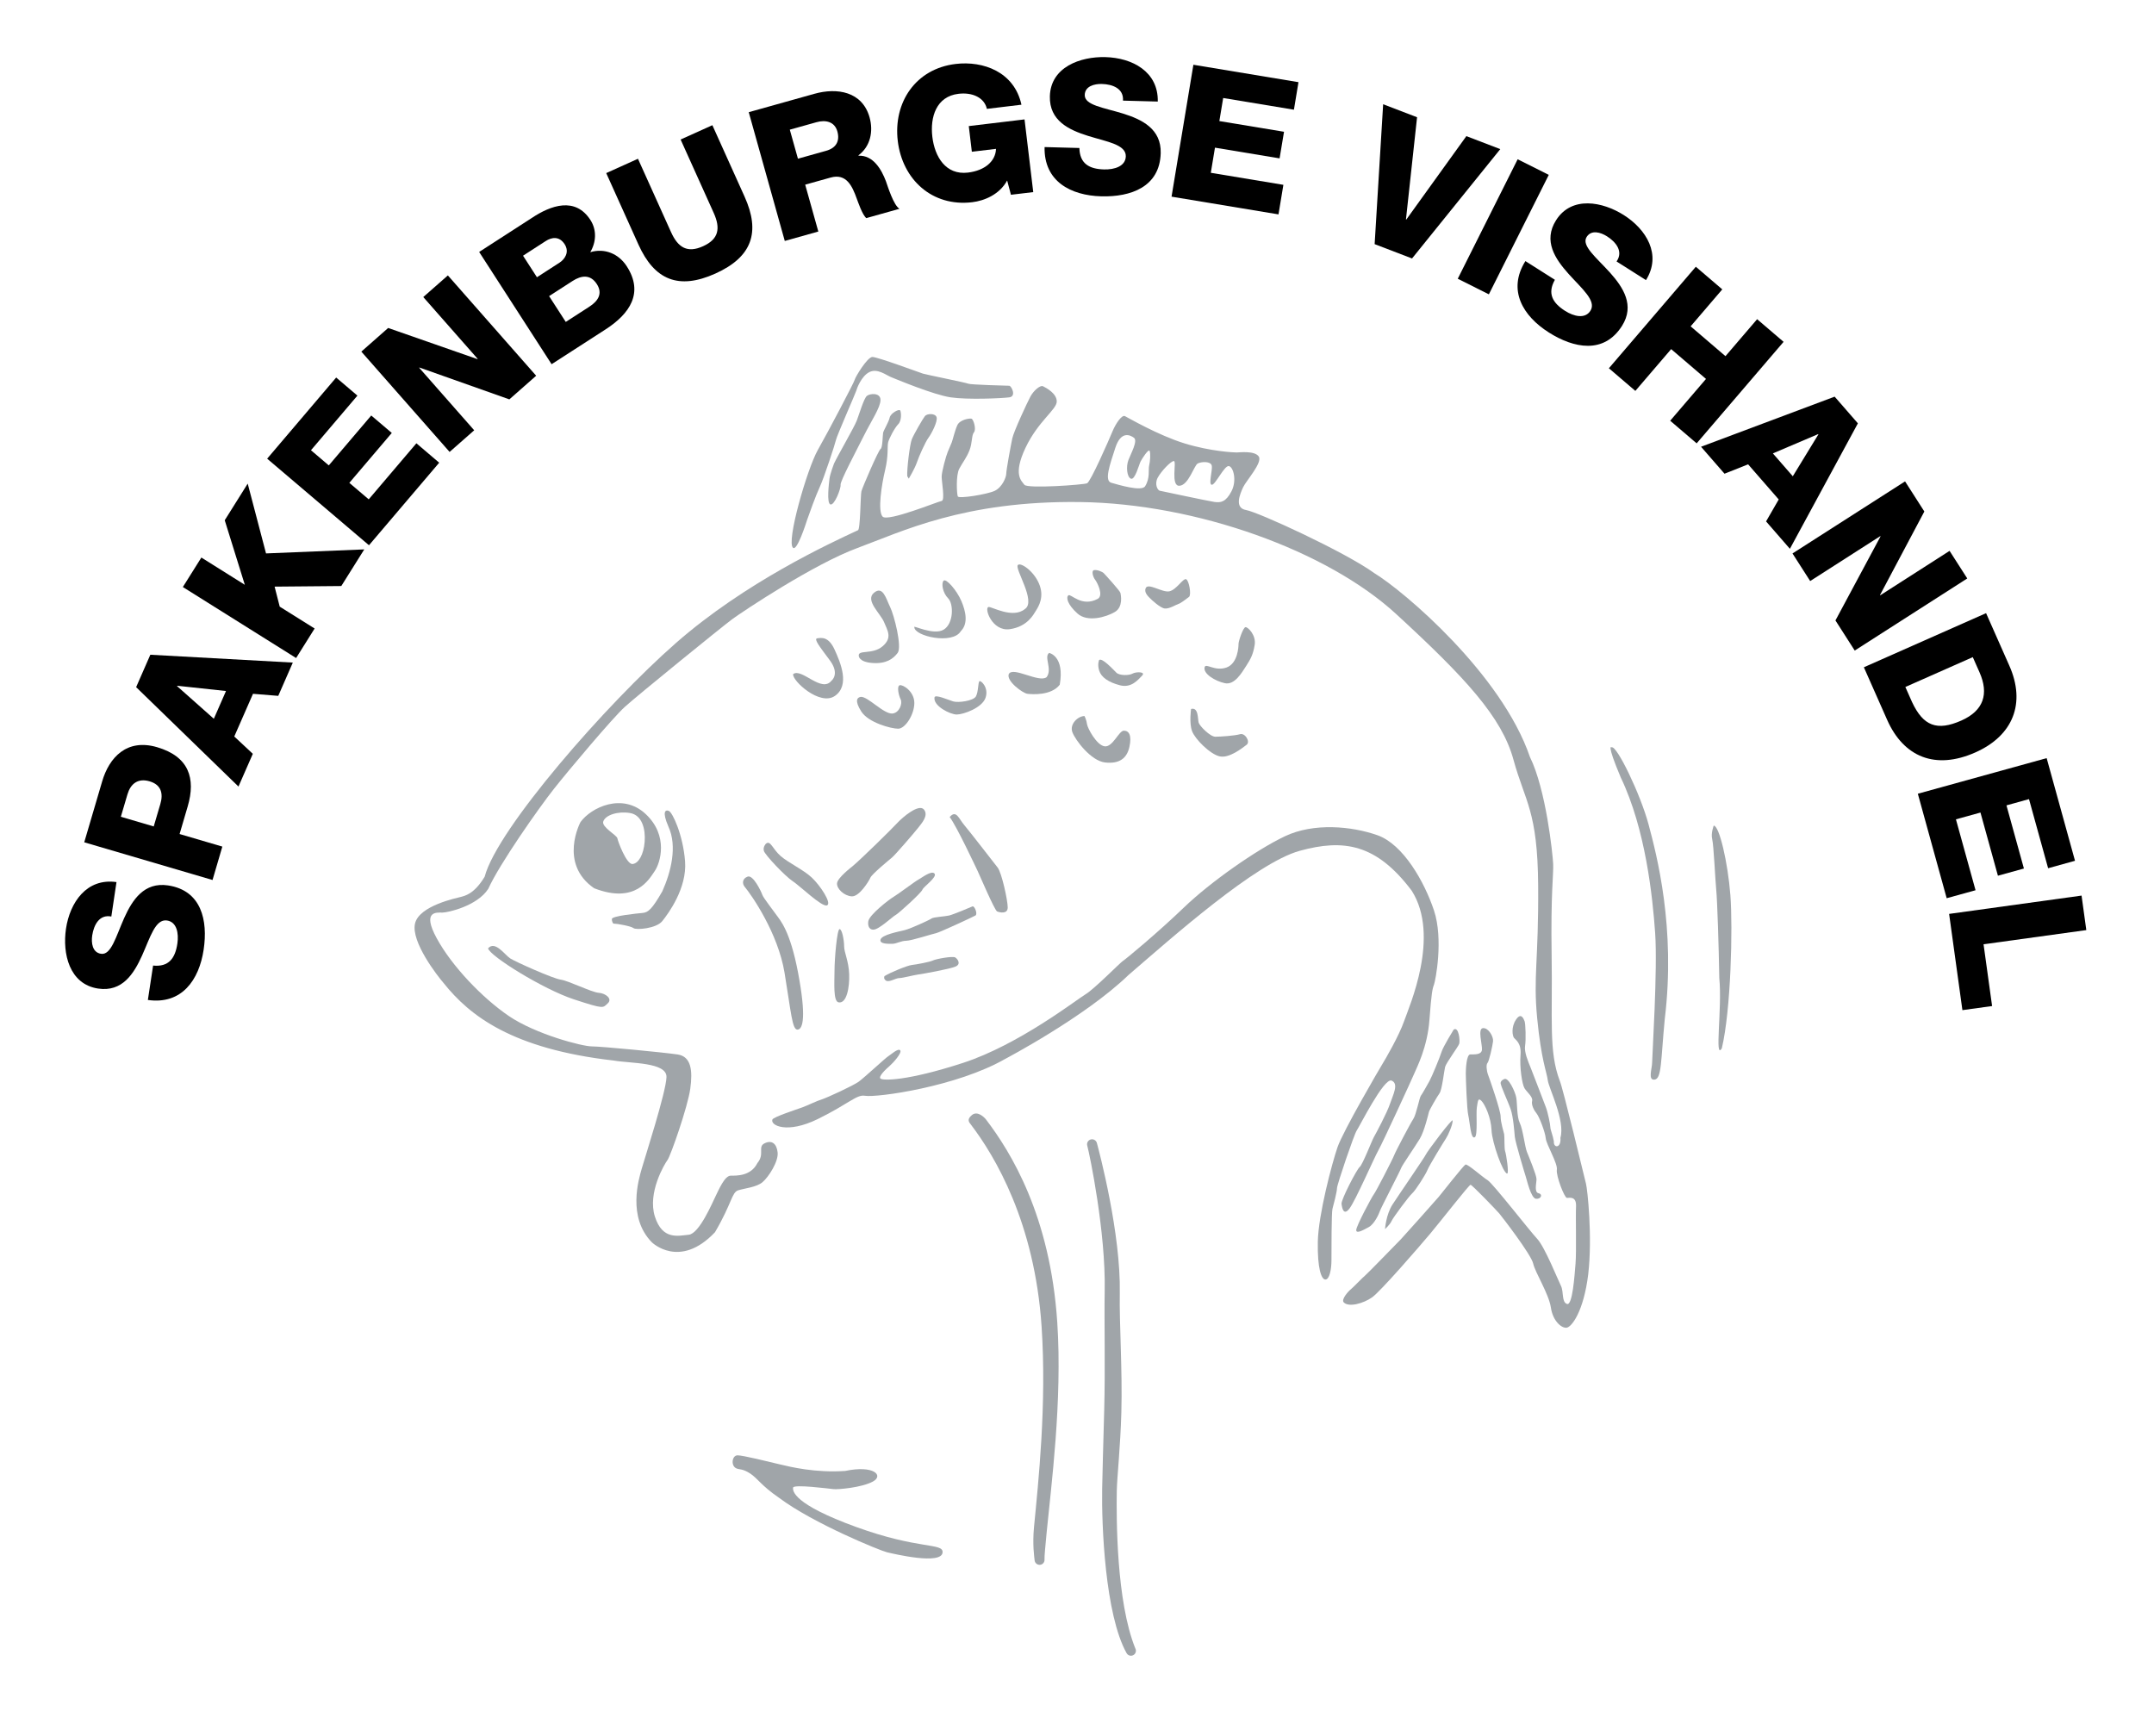 <?xml version="1.0" encoding="utf-8"?>
<!-- Generator: Adobe Illustrator 25.0.0, SVG Export Plug-In . SVG Version: 6.00 Build 0)  -->
<svg version="1.1" id="Laag_1" xmlns="http://www.w3.org/2000/svg" xmlns:xlink="http://www.w3.org/1999/xlink" x="0px" y="0px"
	 viewBox="0 0 647.92 522.22" style="enable-background:new 0 0 647.92 522.22;" xml:space="preserve">
<style type="text/css">
	.st0{fill:#A0A5A9;}
</style>
<path class="st0" d="M312.7,470.73c-0.77,0-1.42-0.59-1.49-1.37c-0.09-1-0.69-4.66-0.18-10c1.28-13.32,3.85-36.82,2.28-60.31
	c-2.08-31.24-13.99-51.21-21.27-60.76c-0.5-0.66-1.36-1.48,0.31-2.86c1.67-1.39,3.75,0.69,4.25,1.35
	c7.48,9.82,19.28,28.89,21.42,60.91c1.58,23.73-1.89,49.8-3.18,63.21c-0.4,4.16-0.71,7.44-0.65,8.21c0.07,0.83-0.54,1.55-1.36,1.62
	C312.78,470.73,312.74,470.73,312.7,470.73z"/>
<path class="st0" d="M340.19,498.08c-0.53,0-1.04-0.28-1.31-0.77c-6.5-11.64-7.54-38.53-7.35-49.49c0.07-3.97,0.32-13.16,0.61-23.55
	c0.35-12.58-0.02-27.23,0.15-36c0.34-17.56-4.51-40.97-5.25-43.66c-0.22-0.8,0.26-1.62,1.06-1.84c0.8-0.21,1.62,0.26,1.84,1.06
	c0.74,2.74,7.23,27.26,6.89,45.23c-0.17,8.78,0.82,23.23,0.47,35.82c-0.29,10.38-1.3,19.59-1.37,23.55
	c-0.14,8.37-0.15,33.27,5.56,47.42c0.4,0.72,0.15,1.64-0.58,2.04C340.69,498.02,340.44,498.08,340.19,498.08z"/>
<path class="st0" d="M283.53,466.96c-0.21,3.94-14.73,0.46-16.71,0c-1.97-0.46-22.18-8.66-32.51-16.41
	c-5.32-3.65-6.36-5.78-8.66-7.29c-2.23-1.46-3.2-1.15-4.1-1.52c-1.82-0.76-1.37-3.95,0.3-3.95s9.57,1.97,12.76,2.73
	c3.19,0.76,10.63,2.58,19.6,1.97c8.66-1.82,11.7,1.37,8.35,3.19c-3.34,1.82-10.48,2.43-11.85,2.28c-1.37-0.15-12-1.52-12.15-0.46
	c-0.15,1.06,0.15,5.01,18.99,11.85C276.39,466.2,283.68,464.07,283.53,466.96z"/>
<path class="st0" d="M223.98,266.74c2.16,2.59,10.03,13.97,12,25.82c1.97,11.85,2.28,17.32,3.95,17.17
	c1.67-0.15,2.58-4.1,0.15-17.01c-2.43-12.91-5.47-15.95-6.53-17.47c-1.06-1.52-3.95-5.17-4.25-6.08c-0.3-0.91-2.73-6.08-4.41-5.47
	C223.23,264.31,223.23,265.83,223.98,266.74z"/>
<path class="st0" d="M252.24,301.53c2.46,0.45,3.34-4.56,3.19-8.51c-0.15-3.95-1.52-6.53-1.52-8.35c0-1.82-0.61-5.17-1.37-5.17
	c-0.76,0-1.52,8.96-1.52,12.46C251.02,295.45,250.57,301.23,252.24,301.53z"/>
<path class="st0" d="M230.37,253.83c1.37-1.22,1.98,1.52,4.41,3.65c2.43,2.13,6.84,4.1,9.42,6.53c2.58,2.43,6.08,7.75,4.56,8.35
	s-8.2-5.92-10.33-7.29c-2.13-1.37-8.35-7.9-8.66-9.12C229.45,254.74,230.37,253.83,230.37,253.83z"/>
<path class="st0" d="M256.34,260.67c2.73-2.28,11.85-11.24,13.52-13.06c1.67-1.82,6.53-5.92,8.05-4.1c1.52,1.82-0.76,4.25-1.82,5.62
	c-1.06,1.37-6.84,8.05-7.75,8.81c-0.91,0.76-6.08,5.01-6.53,6.08c-0.46,1.06-3.34,5.77-5.62,5.62c-2.28-0.15-4.56-2.28-4.41-3.95
	C251.94,264.01,256.34,260.67,256.34,260.67z"/>
<path class="st0" d="M261.2,277.07c0.39-1.94,6.08-6.38,7.6-7.29c1.52-0.91,6.53-4.71,7.44-5.17c0.91-0.46,3.95-2.89,4.86-1.82
	c0.91,1.06-3.34,3.95-3.65,4.86c-0.3,0.91-7.14,7.14-8.05,7.6c-0.91,0.46-5.01,4.41-6.68,4.41S261.05,277.83,261.2,277.07z"/>
<path class="st0" d="M264.85,282.69c0.34-1.51,5.47-2.43,7.29-2.89c1.82-0.46,7.44-3.04,8.05-3.49c0.61-0.46,4.1-0.61,5.32-0.91
	c1.22-0.3,6.38-2.43,6.99-2.73c0.61-0.3,1.67,2.28,0.91,2.73c-0.76,0.46-10.94,5.16-11.85,5.32c-0.91,0.15-7.44,2.28-8.96,2.28
	c-1.52,0-3.04,0.91-4.1,0.91C267.43,283.91,264.54,284.06,264.85,282.69z"/>
<path class="st0" d="M266.06,293.63c1.67-1.06,6.84-3.19,8.2-3.34c1.37-0.15,5.47-0.91,6.38-1.37c0.91-0.46,5.92-1.37,6.68-0.91
	c0.76,0.46,1.82,1.97,0.15,2.73c-1.67,0.76-10.18,2.28-11.39,2.43c-1.22,0.15-4.56,1.06-5.62,1.06c-1.06,0-3.04,1.37-3.95,0.76
	C265.61,294.39,266.06,293.63,266.06,293.63z"/>
<path class="st0" d="M285.66,245.78c2.12,2.78,7.9,15.19,8.35,16.1c0.46,0.91,5.16,12,5.92,12.3c0.76,0.3,3.19,0.91,3.19-1.22
	c0-2.13-1.82-10.48-3.04-12c-1.21-1.52-8.35-10.79-10.03-12.76C288.39,246.24,287.63,243.5,285.66,245.78z"/>
<path class="st0" d="M238.57,202.79c2.58-1.97,8.51,5.77,11.54,1.98c0,0,2.58-1.97-0.46-6.08c-3.04-4.1-5.01-6.53-3.8-6.68
	c1.21-0.15,3.34-0.61,5.16,3.34c1.82,3.95,4.71,10.79,0.15,13.98C246.62,212.51,238.26,204.76,238.57,202.79z"/>
<path class="st0" d="M258.32,197.32c-0.3-1.98,4.1-0.3,7.14-2.89c3.04-2.58,1.52-4.71,0.46-7.29c-1.06-2.58-5.77-6.53-3.04-8.81
	c2.73-2.28,3.65,1.82,4.86,4.25s3.65,12,2.28,13.82c-1.37,1.82-3.49,3.34-7.6,3.04C258.32,199.14,258.32,197.32,258.32,197.32z"/>
<path class="st0" d="M275.03,188.66c-0.67-0.77,5.77,2.58,8.81,0.76c3.04-1.82,3.04-7.75,1.37-9.42s-2.13-4.56-1.37-5.32
	c0.76-0.76,3.95,2.89,5.32,6.08c1.37,3.19,2.13,6.84-0.15,9.11C286.57,193.98,275.03,191.4,275.03,188.66z"/>
<path class="st0" d="M297.36,182.59c-1.42,0.24,1.06,7.44,6.38,6.68c5.32-0.76,7.14-4.41,7.9-5.62c0.76-1.22,2.58-4.1,0.91-8.05
	c-1.67-3.95-5.62-6.53-6.38-5.62c-1.06,1.06,5.62,10.94,2.13,13.22C304.65,186.23,298.27,182.44,297.36,182.59z"/>
<path class="st0" d="M330.17,180.16c1.91-1.01-0.15-5.01-0.76-5.77c-0.61-0.76-1.22-2.73-0.3-2.89c0.91-0.15,2.43,0.46,2.89,0.91
	c0.46,0.46,4.86,5.32,5.01,5.92c0.15,0.61,0.91,4.25-1.67,5.77c-2.58,1.52-8.2,3.19-11.24,0.46c-3.04-2.73-3.49-4.86-2.73-5.47
	C322.12,178.49,325.31,182.74,330.17,180.16z"/>
<path class="st0" d="M344.6,176.97c0.68-1.81,5.01,1.37,7.14,0.91c2.13-0.46,4.1-3.95,5.01-3.65c0.91,0.3,1.67,4.71,0.91,5.32
	c-0.76,0.61-2.58,1.97-3.19,2.13c-0.61,0.15-2.73,1.52-4.1,1.37c-1.37-0.15-3.95-2.58-4.56-3.19
	C345.21,179.24,344.14,178.18,344.6,176.97z"/>
<path class="st0" d="M362.37,200.66c0.38-1.25,3.04,1.37,6.53,0.15c3.49-1.22,3.65-6.38,3.65-7.14c0-0.76,1.37-5.01,2.13-5.01
	c0.76,0,3.19,2.43,2.73,5.32c-0.46,2.89-1.21,4.25-2.58,6.38c-1.37,2.13-3.5,5.77-6.38,5.16
	C365.56,204.92,361.76,202.64,362.37,200.66z"/>
<path class="st0" d="M330.62,198.54c0.91-0.76,4.25,2.89,5.17,3.8c0.91,0.91,3.8,0.91,4.86,0.3c1.06-0.61,4.1-0.61,2.89,0.61
	c-1.22,1.22-3.19,3.8-6.68,2.89c-3.49-0.91-5.62-2.43-6.23-4.41C330.02,199.75,330.62,198.54,330.62,198.54z"/>
<path class="st0" d="M303.43,202.79c1.22-2.43,9.11,2.73,11.39,0.91c1.82-2.43-0.91-6.08,0.76-7.29c0,0,4.71,0.91,3.19,9.57
	c-2.58,3.34-8.35,2.89-9.72,2.73C307.69,208.56,302.67,204.92,303.43,202.79z"/>
<path class="st0" d="M281.1,209.78c0.18-1,4.1,0.76,5.62,1.22c1.52,0.46,6.08-0.15,6.84-1.52c0.76-1.37,0.61-4.25,1.06-4.56
	c0.46-0.3,2.89,1.97,1.82,5.01c-1.06,3.04-6.68,5.01-8.66,5.01C285.81,214.94,280.65,212.36,281.1,209.78z"/>
<path class="st0" d="M268.49,214.64c2.05-0.24,3.04-3.04,2.43-4.25c-0.61-1.22-1.21-3.95-0.3-4.25c0.91-0.3,4.41,1.82,4.41,5.32
	c0,3.49-2.73,7.75-4.86,7.75c-2.13,0-8.96-1.82-11.09-5.17c-2.13-3.34-1.21-4.25-0.15-4.41
	C261.05,209.47,265.91,214.94,268.49,214.64z"/>
<path class="st0" d="M326.22,215.4c-1.97,0-4.56,2.43-3.65,4.86c0.91,2.43,5.62,8.66,9.87,9.11c4.25,0.46,6.53-1.22,7.29-4.71
	c0.76-3.49-0.15-4.86-1.67-4.86s-3.34,5.01-5.77,4.71c-2.43-0.3-5.16-5.47-5.32-6.68C326.83,216.61,326.22,215.4,326.22,215.4z"/>
<path class="st0" d="M358.27,213.27c2.28-0.61,1.98,3.04,2.28,4.1c0.3,1.06,3.49,4.25,5.01,4.25c1.52,0,5.92-0.3,7.44-0.76
	c1.52-0.46,3.19,2.28,1.97,3.19c-1.21,0.91-5.16,4.1-8.05,3.49c-2.89-0.61-7.44-5.17-8.35-7.6
	C357.66,217.53,358.27,213.27,358.27,213.27z"/>
<path class="st0" d="M484.81,224.82c1.52-0.61,8.66,14.13,11.09,23.24c2.43,9.11,8.2,30.99,4.86,58.48
	c-1.21,12.61-0.91,17.92-3.04,18.23c-2.13,0.3-0.76-3.34-0.76-5.17c0-1.82,1.67-27.95,0.91-38.89
	c-0.76-10.94-2.89-31.29-10.33-46.79C482.99,223.15,484.81,224.82,484.81,224.82z"/>
<path class="st0" d="M515.49,248.36c1.67,0,4.25,11.09,5.01,20.96c0.76,9.87,0.15,34.63-2.58,46.03c-2.28,3.8,0.15-12-0.76-21.12
	c-0.15-9.42-0.61-23.55-0.91-26.43c-0.3-2.89-0.76-13.52-1.22-15.34C514.58,250.64,515.49,248.36,515.49,248.36z"/>
<path class="st0" d="M452.45,324.62c1.22-0.76,3.34,3.8,3.65,5.62c0.3,1.82,0.15,5.77,1.06,7.6c0.91,1.82,1.52,7.14,2.13,8.66
	c0.61,1.52,2.89,6.99,2.89,8.2c0,1.22-0.76,3.95,0.61,4.25c1.37,0.3,0.76,1.82-0.76,1.67c-1.52-0.15-2.73-5.62-3.04-6.53
	c-0.3-0.91-3.19-10.48-3.34-12.15c-0.15-1.67-0.46-5.92-1.22-8.2c-0.76-2.28-3.19-7.29-3.04-8.05
	C451.54,324.92,452.45,324.62,452.45,324.62z"/>
<path class="st0" d="M443.64,342.09c-1.27,0.85-1.52-4.71-1.97-6.53c-0.46-1.82-0.76-11.54-0.76-12.61c0-1.06,0.15-5.77,1.37-5.77
	s3.34,0.15,3.49-1.37c0.15-1.52-1.37-6.38,0.3-6.53c1.67-0.15,3.19,2.58,3.04,3.95c-0.15,1.37-1.21,6.08-1.67,6.53
	c-0.46,0.46-0.3,2.28,0.15,3.49c0.46,1.21,3.8,10.79,3.8,12.61c0,1.82,0.91,4.56,1.06,5.32c0.15,0.76,0,4.41,0.3,5.16
	c0.3,0.76,1.22,6.68,0.61,6.68c-1.22,0-4.56-9.27-4.71-13.06c-0.15-3.8-1.98-7.75-3.04-8.81c-1.06-1.06-1.06,0.15-1.37,1.97
	C443.95,334.95,444.55,341.48,443.64,342.09z"/>
<path class="st0" d="M436.96,337.08c0,1.37-1.37,4.4-1.97,5.32c-0.61,0.91-5.17,8.35-5.62,9.57c-0.46,1.22-3.64,6.23-4.56,6.99
	c-0.91,0.76-5.77,7.29-6.23,8.35c-0.46,1.06-1.97,2.43-1.97,2.43s0.3-4.41,2.28-7.44c1.97-3.04,9.72-14.28,10.03-15.04
	C429.21,346.49,436.96,336.16,436.96,337.08z"/>
<path class="st0" d="M437.26,309.73c1.52-1.06,1.97,3.34,1.67,4.25c-0.3,0.91-3.95,5.77-4.25,6.99c-0.3,1.21-0.91,6.84-1.67,7.9
	c-0.76,1.06-3.04,5.01-3.19,5.62c-0.15,0.61-1.37,5.77-2.73,8.05c-1.37,2.28-5.47,8.2-5.62,8.81c-0.15,0.61-6.08,12-6.38,12.91
	c-0.3,0.91-1.67,3.95-3.34,4.86c-1.67,0.91-3.8,2.13-3.8,0.91c0-1.21,4.71-10.03,5.32-10.79s5.62-10.48,6.08-11.7
	c0.46-1.21,4.86-9.57,5.77-10.94c0.91-1.37,1.82-6.38,2.28-6.99c0.46-0.61,1.82-3.04,2.58-4.41c0.76-1.37,3.19-7.29,3.65-8.81
	S437.26,309.73,437.26,309.73z"/>
<path class="st0" d="M238.57,164.81c-2.19-1.64,4.25-23.85,7.44-29.47c3.19-5.62,10.94-20.36,11.09-21.12
	c0.15-0.76,3.8-6.84,5.32-6.84c1.52,0,14.28,4.71,15.19,5.01c0.91,0.3,13.06,2.73,13.67,3.04c0.61,0.3,11.7,0.61,12.3,0.61
	c0.61,0,2.28,3.19,0,3.49c-2.28,0.3-12.46,0.76-17.62,0c-5.16-0.76-16.41-5.47-17.92-6.08c-1.52-0.61-4.1-2.73-6.53-1.52
	c-2.43,1.21-3.8,5.01-3.95,5.62c-0.15,0.61-5.77,13.37-6.08,14.73c-0.3,1.37-3.65,11.54-4.86,14.13c-1.21,2.58-3.34,8.51-3.8,9.87
	C242.37,157.67,239.78,165.73,238.57,164.81z"/>
<path class="st0" d="M250.87,139.45c1.06-2.28,6.08-10.94,6.84-12.91c0.76-1.98,2.13-6.68,3.04-7.44c0.91-0.76,4.1-1.06,4.1,1.21
	s-2.73,6.23-5.01,10.79c-2.28,4.56-7.14,13.67-6.99,14.73c0.15,1.06-1.82,6.23-3.04,5.92s-0.46-6.38-0.3-7.75
	C249.66,142.64,250.87,139.45,250.87,139.45z"/>
<path class="st0" d="M272.9,143.24c-0.15-1.97,0.76-9.57,1.37-11.09s3.34-6.23,3.95-6.99c0.61-0.76,3.04-0.91,3.49,0.3
	c0.46,1.22-1.52,5.01-2.43,6.23c-0.91,1.22-2.89,5.62-3.49,7.44c-0.61,1.82-2.43,4.86-2.43,4.86L272.9,143.24z"/>
<path class="st0" d="M194.21,244.87c-6.99-6.53-16.41-1.98-19.6,2.43c0,0-6.68,12.46,4.1,19.9c12.46,4.86,16.56-2.73,18.23-5.17
	C198.61,259.61,201.2,251.4,194.21,244.87z M193.91,253.23c-0.3,3.8-1.82,6.53-3.65,6.68c-1.82,0.15-4.41-6.84-4.56-7.75
	c-0.15-0.91-4.76-3.36-4.25-5.01c0.61-1.97,4.41-3.19,8.05-2.58C193.15,245.17,194.21,249.43,193.91,253.23z"/>
<path class="st0" d="M146.81,285.28c2.13-2.43,5.01,1.97,6.68,3.04c1.67,1.06,12.91,6.08,15.19,6.38c2.28,0.3,9.27,3.8,11.39,3.95
	c2.13,0.15,4.25,1.82,2.73,3.19c-1.52,1.37-0.91,1.82-10.18-1.22C163.37,297.58,147.27,287.56,146.81,285.28z"/>
<path class="st0" d="M184.49,277.83c1.06,0,5.32,0.76,6.08,1.37c0.76,0.61,6.84,0.15,8.66-2.13c1.82-2.28,7.44-9.88,6.84-17.93
	c-0.61-8.05-3.8-14.74-4.86-15.19c-1.06-0.46-2.13,0.15-0.15,4.71c2.73,5.92,0.76,13.67-1.82,19.44c-3.04,5.32-4.25,6.38-5.92,6.53
	c-1.67,0.15-9.27,0.91-9.27,1.82C184.03,277.38,184.49,277.83,184.49,277.83z"/>
<path class="st0" d="M232.34,336.77c-0.71,1.78,4.41,4.4,13.67-0.15c9.27-4.56,11.7-7.44,14.13-6.99
	c3.65,0.61,27.65-2.73,42.23-11.09c0,0,24-12.61,37.06-25.22c13.06-11.24,38.28-33.72,51.5-37.37c13.22-3.65,23.09-2.13,33.72,12
	c8.66,13.67-0.76,34.79-2.28,39.19c-1.52,4.41-5.77,11.7-6.53,12.91c-0.76,1.22-11.85,20.2-13.52,25.06
	c-1.67,4.86-5.77,20.36-5.92,28.41c-0.15,8.05,1.06,11.39,2.28,11.39c1.22,0,1.82-3.04,1.82-5.77c0-2.73,0-14.43,0.3-15.49
	c0.3-1.06,1.37-5.16,1.37-6.23s5.17-16.25,5.92-17.32c0.76-1.06,8.2-15.95,10.48-15.04c2.28,0.91,0.46,4.25-0.46,6.99
	c-0.91,2.73-4.25,8.96-4.86,10.03c-0.61,1.06-3.34,8.2-4.25,8.96c-0.91,0.76-5.62,9.87-5.47,11.09c0.15,1.22,0.61,3.8,2.43,1.37
	c1.82-2.43,7.44-15.34,8.66-17.47c1.22-2.13,10.03-21.27,10.79-23.09c0.76-1.82,3.95-7.9,4.56-16.1c0.61-8.2,0.91-9.42,1.37-10.63
	c0.46-1.22,2.89-13.67,0-22.33c-2.89-8.66-9.27-19.9-17.01-22.63c-7.75-2.73-19.14-3.8-27.8,0.3c-8.66,4.1-22.48,13.82-30.38,21.42
	c-7.9,7.6-17.62,15.65-18.38,16.1c-0.76,0.46-8.66,8.51-11.24,10.03c-2.58,1.52-20.05,15.19-36.91,20.66
	c-16.86,5.47-24,5.32-24.76,4.71c-0.76-0.61,1.67-2.89,2.73-3.8c1.06-0.91,3.8-3.95,3.19-4.71s-2.89,1.37-3.65,1.82
	c-0.76,0.46-7.14,6.38-8.81,7.6c-1.67,1.21-9.57,4.86-11.09,5.32c-1.52,0.46-4.25,1.82-5.92,2.43
	C239.63,333.74,232.64,336.01,232.34,336.77z"/>
<path class="st0" d="M477.06,356.07c-0.46-1.82-6.99-29.01-7.9-30.99c-3.34-8.81-2.13-18.38-2.43-37.52
	c-0.3-19.14,0.61-24.61,0.46-27.65c-0.15-3.04-2.13-22.33-6.99-32.2c-8.51-24.91-37.82-49.83-46.79-55.29
	c-8.81-6.38-34.94-18.38-38.58-18.99c-3.65-0.61-1.82-4.86-0.91-6.84c0.91-1.98,5.93-7.44,4.71-9.27c-1.22-1.82-5.93-1.21-6.68-1.21
	c-0.76,0-7.75-0.3-15.65-2.73c-7.9-2.43-17.01-7.75-17.92-8.2c-0.91-0.46-2.74,2.13-3.8,4.71c-1.06,2.58-6.53,15.04-7.59,15.49
	c-1.06,0.46-17.92,1.67-18.84,0.46c-0.91-1.22-3.49-3.04,0.3-11.09c3.8-8.05,9.42-11.54,9.42-13.98s-3.19-4.1-4.1-4.56
	c-0.91-0.46-2.89,1.37-3.8,3.04c-0.91,1.67-5.01,10.48-5.47,12.61c-0.46,2.13-1.82,9.57-1.82,10.63c0,1.06-1.21,4.1-3.49,5.17
	c-2.28,1.06-10.79,2.43-11.09,1.67c-0.3-0.76-0.61-6.38,0.46-8.35c1.06-1.97,2.13-3.19,3.04-5.47c0.91-2.28,0.61-4.56,1.37-5.47
	c0.76-0.91-0.15-3.95-0.76-4.1c-0.61-0.15-3.49,0.3-4.25,1.97c-0.76,1.67-1.37,4.4-1.67,5.16s-0.76,1.82-1.22,2.89
	c-0.46,1.06-1.82,5.92-1.82,7.44c0,1.52,1.06,7.14,0,7.29c-1.06,0.15-16.25,6.38-17.77,4.71c-1.52-1.67-0.3-9.57,0.76-13.98
	c1.06-4.41,0.61-7.14,0.91-8.35c0.3-1.21,1.98-4.4,3.04-5.47c1.06-1.06,0.91-3.49,0.61-4.1c-0.3-0.61-2.89,0.76-3.19,2.13
	c-0.3,1.37-1.82,3.8-1.97,4.56c-0.15,0.76-0.15,4.56-0.76,4.86c-0.61,0.3-5.47,11.55-5.77,12.76c-0.3,1.21-0.3,11.7-1.06,11.7
	c-8.51,3.95-33.87,15.65-54.69,33.88s-53.78,55.9-57.57,70.33c-3.19,5.32-6.08,5.77-7.14,6.08c-1.06,0.3-12.61,2.58-13.82,8.05
	c-1.22,5.47,6.68,15.65,8.66,17.93c7.75,9.72,20.51,19.75,51.04,23.24c5.16,0.91,16.1,0.46,15.95,5.01
	c-0.15,4.56-6.53,24.31-7.44,27.5c-0.91,3.19-4.4,14.58,3.04,22.18c0,0,8.35,8.2,18.99-3.04c5.16-8.81,5.01-12,6.99-12.61
	c1.97-0.61,5.47-0.91,7.29-2.43c1.82-1.52,4.86-6.23,4.56-8.96c-0.3-2.73-1.82-3.8-3.95-2.73c-2.13,1.06,0.15,3.19-2.13,5.92
	c-1.98,3.95-6.23,3.8-8.05,3.8c-1.82,0-3.65,4.41-4.56,6.23c-0.91,1.82-4.86,11.24-8.05,11.54c-3.19,0.3-7.9,1.67-10.18-5.47
	c-2.28-7.14,2.89-15.8,3.8-17.01c0.91-1.21,6.08-15.95,6.84-21.42c0.76-5.47,0.3-9.72-3.8-10.33c-4.1-0.61-22.94-2.43-25.82-2.43
	c-2.89,0-16.86-3.65-24.91-9.11c-8.05-5.47-17.17-15.04-21.72-23.39c-4.56-8.36,0-7.75,1.67-7.75s10.48-1.97,13.82-7.14
	c3.34-7.44,15.19-24.3,19.75-30.08c4.56-5.77,17.62-21.27,21.27-24.61c3.65-3.34,29.47-24.3,32.36-26.43
	c2.89-2.13,24.46-16.56,37.67-21.42c13.22-4.86,32.05-14.28,66.99-13.82c34.94,0.46,74.28,14.58,95.09,33.72
	c20.81,19.14,31.75,30.99,35.24,43.75s7.29,15.34,7.44,37.98c0.15,22.63-1.52,27.19-0.3,39.8c1.21,12.61,2.89,16.25,3.19,18.68
	c0.3,2.43,5.32,12.15,3.8,17.32c0.3,3.19-2.13,3.19-1.97,1.06c-0.3-1.82-1.06-3.49-1.06-4.25c0-0.76-0.76-4.56-1.37-6.08
	c-0.61-1.52-3.8-10.03-4.56-11.85c-0.76-1.82-1.97-4.71-1.67-6.53c0.3-1.82,0.15-6.68-0.15-7.44c-0.3-0.76-1.06-2.73-2.58-0.46
	c-1.52,2.28-1.06,4.86-0.61,5.47c0.46,0.61,2.28,1.52,1.97,5.16c-0.3,3.65,0.46,8.81,1.21,10.03c0.76,1.21,2.58,2.58,2.28,3.8
	c-0.3,1.21,0.61,2.89,1.37,3.8c0.76,0.91,2.58,5.62,2.73,7.44c0.15,1.82,3.65,7.59,3.34,9.42c-0.3,1.82,2.28,8.51,3.04,8.51
	c0.76,0,2.88-0.61,2.73,2.58c-0.15,3.19,0.15,13.52-0.15,17.17c-0.3,3.65-0.91,12.76-2.58,12.15c-1.67-0.61-0.91-3.65-1.82-5.47
	c-0.91-1.82-4.86-11.7-7.14-14.13c-2.28-2.43-13.37-16.71-14.89-17.62c-1.52-0.91-6.08-5.01-6.68-4.71
	c-0.61,0.3-7.29,8.81-8.05,9.72c-0.76,0.91-10.79,12.15-11.39,12.76c-0.61,0.61-10.18,10.48-10.79,10.94
	c-0.61,0.46-3.65,3.65-4.25,4.1c-0.61,0.46-3.03,3.04-2.12,3.95c1.54,1.54,5.92,0.3,8.51-1.52c2.58-1.82,14.28-15.34,17.47-19.14
	c3.19-3.8,11.7-14.73,12.15-14.73s7.9,7.75,8.66,8.66c0.76,0.91,9.57,12.3,10.18,15.04c0.61,2.73,4.71,9.11,5.32,13.22
	c0.61,4.1,3.19,6.23,4.71,6.08c1.52-0.15,5.16-4.86,6.53-16.1C479.04,372.02,477.52,357.89,477.06,356.07z M345.66,140.05
	c-0.3,1.22,0.34,3.79-1.22,6.23c-1.06,1.67-8.05-0.46-10.18-1.06c-2.13-0.61-0.46-5.32,1.22-10.48c1.67-5.16,4.41-3.95,5.62-3.04
	c1.21,0.91-0.91,4.71-1.67,6.68c-0.76,1.98-0.46,5.16,0.76,5.62c1.22,0.46,2.43-4.25,2.89-5.16c0.46-0.91,2.43-3.95,2.73-3.19
	C346.12,136.41,345.97,138.84,345.66,140.05z M370.42,147.8c-1.67,3.19-3.19,3.49-5.17,3.19c-1.97-0.3-16.25-3.34-16.25-3.34
	c-0.76,0-1.82-1.98-0.76-3.95c1.06-1.97,3.95-5.01,4.86-5.01c0.91,0-1.06,7.6,1.67,7.44c2.73-0.15,4.41-6.08,5.47-6.68
	s3.95-0.76,4.25,0.61c0.3,1.37-1.06,5.62,0,5.77c1.06,0.15,3.8-5.92,5.17-5.62C371.03,140.51,372.09,144.61,370.42,147.8z"/>
<g>
	<path d="M46.05,290.46c4.71,0.48,6.65-2.2,7.3-6.6c0.47-3.12-0.17-6.52-3.12-6.96c-3.51-0.52-5.03,5.06-7.5,10.55
		c-2.46,5.44-5.92,11.02-13.21,9.93c-8.69-1.3-10.78-10.55-9.67-18.01c1.18-7.91,6.21-15.3,15.19-14.02l-1.55,10.36
		c-3.6-0.71-5.27,2.52-5.75,5.69c-0.33,2.23,0.03,5.13,2.65,5.52c3.06,0.46,4.48-5.2,6.96-10.75c2.47-5.5,6.01-10.89,13.19-9.82
		c10.08,1.51,12.03,10.56,10.72,19.31c-1.36,9.13-6.58,16.61-16.78,15.15L46.05,290.46z"/>
	<path d="M25.34,253.38l5.39-18.32c2.11-7.19,7.39-12.97,16.53-10.29c9.56,2.81,11.69,9.36,9.19,17.85l-2.43,8.27l12.86,3.78
		l-2.95,10.05L25.34,253.38z M46.24,248.61l1.99-6.75c0.92-3.13,0.29-5.78-3.22-6.82c-3.62-1.06-5.76,0.83-6.67,3.91l-1.99,6.75
		L46.24,248.61z"/>
	<path d="M40.95,206.71l4.27-9.75l42.86,2.36l-4.38,10.01l-7.6-0.62l-5.63,12.84l5.58,5.21l-4.32,9.85L40.95,206.71z M64.32,216.22
		l3.66-8.35l-14.68-1.58l-0.05,0.1L64.32,216.22z"/>
	<path d="M55,176.59l5.57-8.87l13.07,8.2L67.6,156.5l6.91-11.02l5.51,21l29.55-1.21l-6.91,11.02l-20.06,0.18l1.54,6.02l10.5,6.58
		l-5.57,8.88L55,176.59z"/>
	<path d="M80.36,137.98l20.76-24.41l6.39,5.44l-13.97,16.43L98.9,140l12.77-15.01l6.18,5.25l-12.77,15.01l5.83,4.96l14.34-16.86
		l6.86,5.84l-21.12,24.83L80.36,137.98z"/>
	<path d="M108.69,105.77l8.07-7.11l26.85,9.37l0.08-0.07l-16.37-18.6l7.4-6.51l26.56,30.18l-8.07,7.11l-27.04-9.58l-0.08,0.07
		l16.55,18.81l-7.4,6.51L108.69,105.77z"/>
	<path d="M144.13,75.79l15.8-10.2c5.76-3.85,13.12-6.46,17.67,0.59c1.95,3.03,1.74,6.65-0.05,9.68c4.27-1.28,8.51,0.41,10.98,4.24
		c5.19,8.04,0.86,14.32-6.38,18.99l-16.23,10.47L144.13,75.79z M161.51,83.4l6.81-4.4c1.51-0.98,3.08-3.12,1.52-5.54
		c-1.59-2.46-3.86-2.14-5.7-0.94l-6.81,4.4L161.51,83.4z M170.18,96.84l7.05-4.55c2.79-1.8,4.09-4.05,2.29-6.84
		c-1.92-2.98-4.65-2.63-7.3-0.92l-7.05,4.55L170.18,96.84z"/>
	<path d="M223.98,59.18c4.79,10.63,2.3,18.11-8.79,23.11c-11.09,5-18.35,1.91-23.14-8.71l-9.7-21.51l9.55-4.31l9.95,22.07
		c2.13,4.72,4.96,6.35,9.63,4.24c4.67-2.11,5.33-5.31,3.2-10.03l-9.95-22.07l9.55-4.31L223.98,59.18z"/>
	<path d="M225.22,33.75l19.74-5.53c6.83-1.92,14.42-0.71,16.61,7.1c1.17,4.18,0.27,8.7-3.35,11.41l0.03,0.11
		c4.4-0.18,6.88,4.1,8.24,7.69c0.56,1.6,2.32,7.25,4.07,8.28l-9.98,2.8c-1.23-1.06-2.46-4.81-2.87-5.86
		c-1.37-3.83-3.14-7.66-7.86-6.34l-7.65,2.14l3.95,14.1l-10.09,2.83L225.22,33.75z M240.02,47.74l8.46-2.37
		c3.04-0.85,4.21-2.93,3.39-5.86c-0.81-2.87-3.45-3.54-6.27-2.75l-8.03,2.25L240.02,47.74z"/>
	<path d="M310.8,57.79l-6.71,0.8l-1.14-4.29c-2.28,4.19-6.81,6.09-10.5,6.53c-12.08,1.45-21.01-6.84-22.4-18.41
		c-1.39-11.57,5.34-21.74,17.41-23.18c8.27-0.99,17.64,2.37,19.79,12.26l-10.4,1.25c-0.74-3.37-4.35-5.04-8.54-4.53
		c-6.71,0.8-8.57,7.04-7.86,12.96s3.99,11.54,10.7,10.74c5.14-0.62,8.32-3.44,8.45-7.14l-7.27,0.87l-0.92-7.72l16.77-2.01
		L310.8,57.79z"/>
	<path d="M324.68,44.52c0.1,4.73,2.99,6.33,7.43,6.45c3.15,0.08,6.45-0.96,6.53-3.94c0.09-3.55-5.63-4.37-11.38-6.16
		c-5.7-1.79-11.65-4.53-11.46-11.91c0.23-8.78,9.16-11.98,16.71-11.78c7.99,0.21,15.94,4.31,15.75,13.37l-10.47-0.28
		c0.27-3.65-3.14-4.93-6.34-5.01c-2.25-0.06-5.09,0.65-5.16,3.3c-0.08,3.1,5.7,3.81,11.51,5.6c5.75,1.79,11.54,4.64,11.34,11.91
		c-0.27,10.19-9.03,13.22-17.86,12.99c-9.23-0.25-17.29-4.52-17.07-14.82L324.68,44.52z"/>
	<path d="M358.97,19.48l31.61,5.24l-1.37,8.28l-21.28-3.52l-1.15,6.94l19.45,3.22l-1.33,8l-19.44-3.22l-1.25,7.56l21.83,3.62
		l-1.47,8.89l-32.17-5.33L358.97,19.48z"/>
	<path d="M424.74,77.75l-11.25-4.31l2.56-42.08l10.2,3.91l-3.34,30.74l0.1,0.04l18.07-25.1l10.2,3.91L424.74,77.75z"/>
	<path d="M456.51,47.91l9.36,4.69l-18.02,35.94l-9.36-4.69L456.51,47.91z"/>
	<path d="M467.71,84.17c-2.34,4.12-0.68,6.97,3.07,9.35c2.66,1.69,6.02,2.49,7.62-0.04c1.9-3-2.59-6.64-6.61-11.13
		c-3.98-4.45-7.68-9.87-3.73-16.1c4.7-7.42,14.01-5.59,20.38-1.55c6.75,4.28,11.47,11.88,6.67,19.56l-8.85-5.61
		c2.1-3-0.17-5.84-2.88-7.56c-1.9-1.21-4.7-2.05-6.12,0.19c-1.66,2.62,2.94,6.2,7.01,10.71c4.02,4.48,7.52,9.9,3.63,16.04
		c-5.46,8.61-14.53,6.72-22,1.99c-7.8-4.94-12.53-12.74-7.06-21.48L467.71,84.17z"/>
	<path d="M510.1,80.24l7.96,6.81l-9.52,11.12l10.48,8.97l9.52-11.12l7.96,6.81l-26.15,30.54l-7.96-6.81l10.77-12.57l-10.48-8.97
		l-10.77,12.57l-7.96-6.81L510.1,80.24z"/>
	<path d="M551.86,119.32l6.99,8.03l-20.45,37.74l-7.17-8.24l3.81-6.6l-9.21-10.57l-7.1,2.82l-7.06-8.11L551.86,119.32z
		 M533.28,136.39l5.99,6.88l7.7-12.6l-0.07-0.08L533.28,136.39z"/>
	<path d="M573.04,144.81l5.8,9.06l-13.33,25.12l0.06,0.09l20.86-13.37l5.32,8.3L557.9,195.7l-5.8-9.06l13.56-25.28l-0.06-0.09
		l-21.1,13.52l-5.32-8.3L573.04,144.81z"/>
	<path d="M597.41,184.45l7,15.81c5,11.27,1.14,21.05-10.24,26.09c-12.05,5.34-21.57,1.36-26.52-9.81l-7-15.81L597.41,184.45z
		 M573.13,206.66l2.01,4.53c3.37,7.19,7.48,8.82,14.84,5.56c6.69-2.97,8.34-8.01,5.44-14.54l-2.01-4.53L573.13,206.66z"/>
	<path d="M615.63,228.06l8.53,30.88l-8.09,2.24l-5.75-20.79l-6.78,1.88l5.25,19l-7.82,2.16l-5.25-19l-7.38,2.04l5.9,21.33l-8.68,2.4
		l-8.68-31.43L615.63,228.06z"/>
	<path d="M626.13,269.41l1.43,10.38l-30.91,4.27l2.57,18.58l-8.93,1.23l-4-28.95L626.13,269.41z"/>
</g>
</svg>
